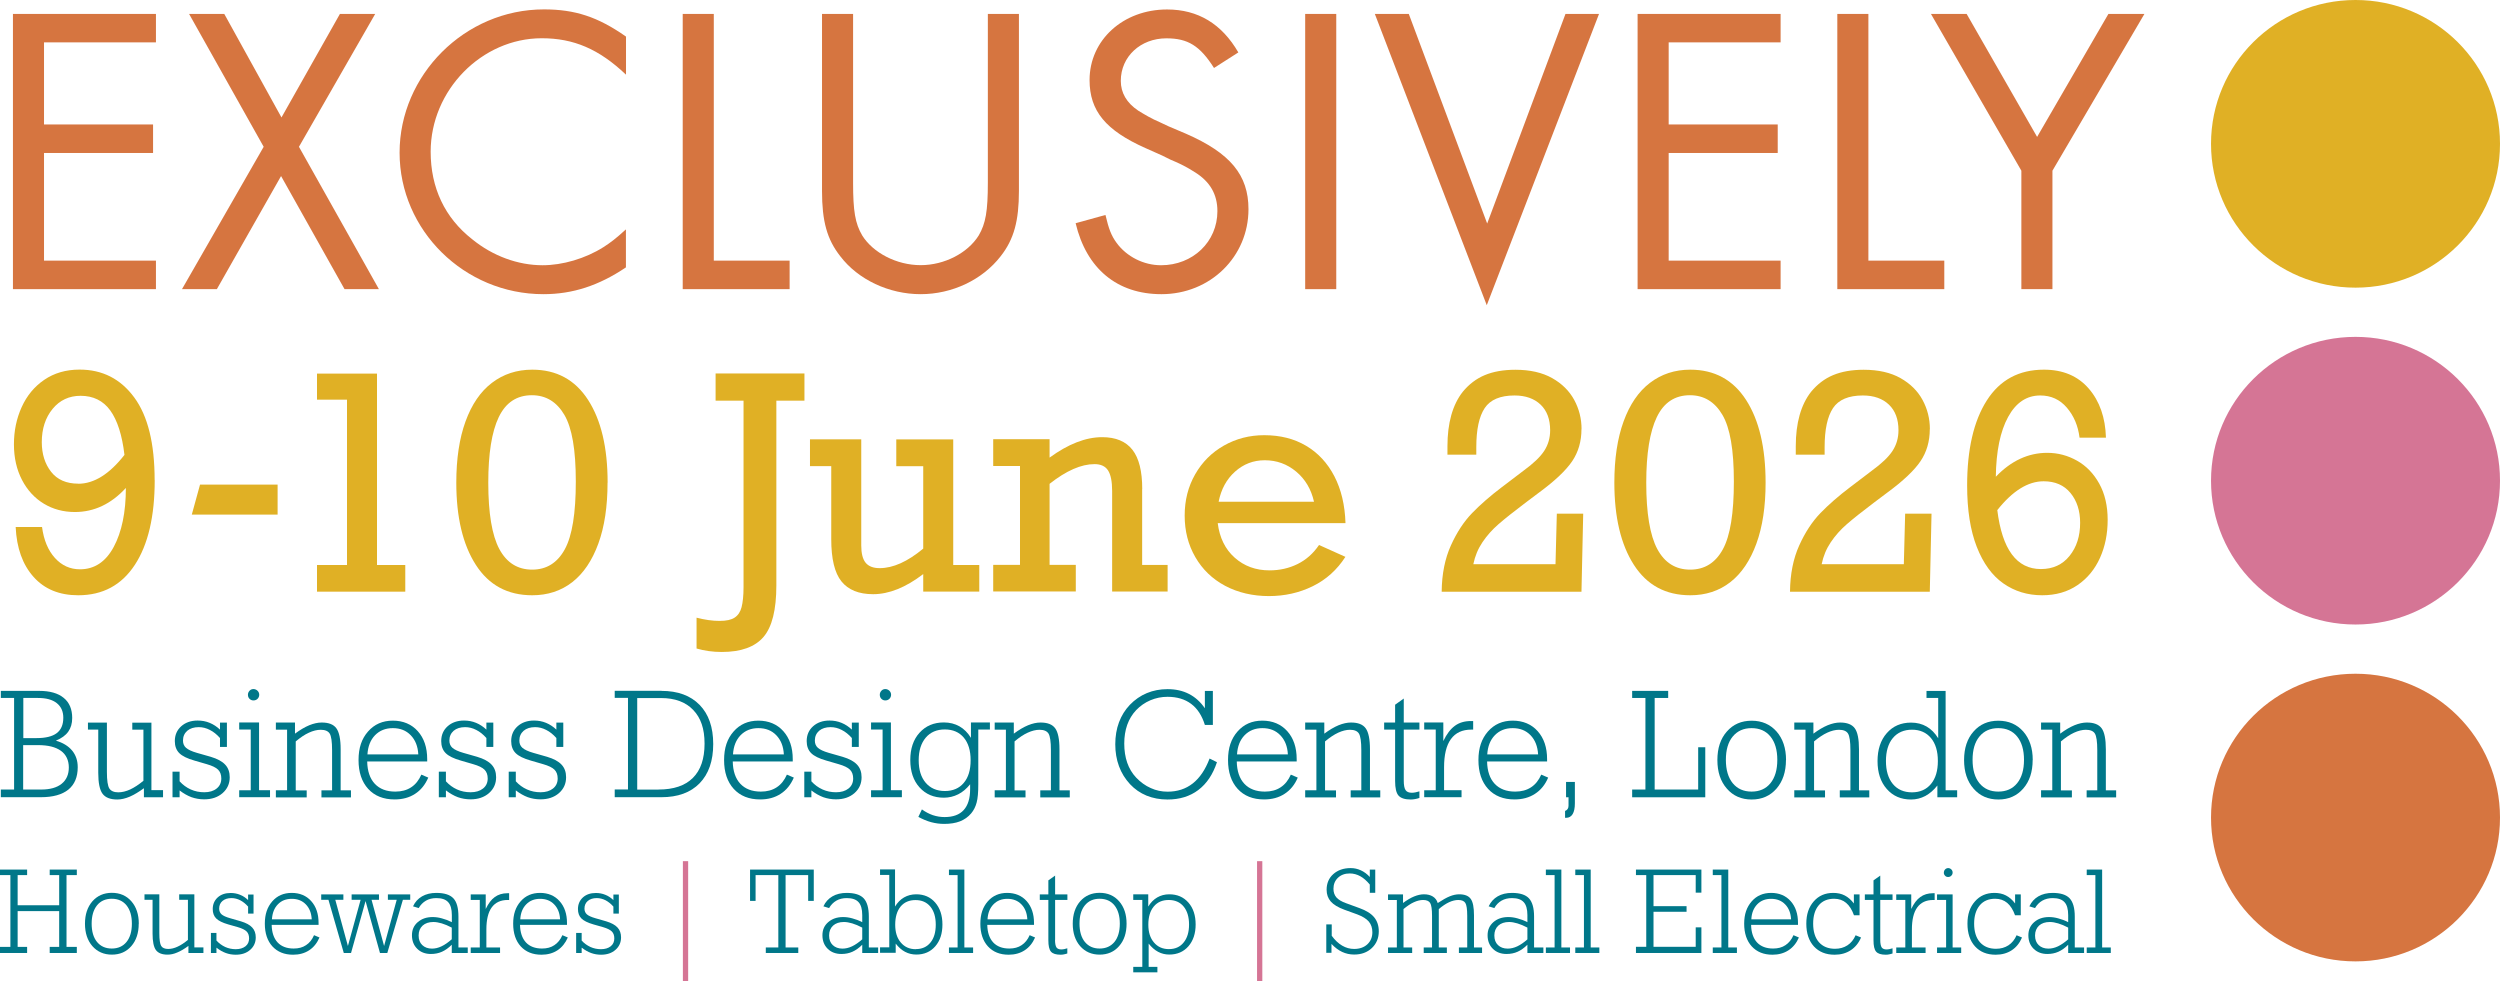 <?xml version="1.0" encoding="UTF-8"?>
<svg id="Layer_1" data-name="Layer 1" xmlns="http://www.w3.org/2000/svg" viewBox="0 0 303.31 119.05">
  <defs>
    <style>
      .cls-1 {
        fill: #007789;
      }

      .cls-2 {
        fill: #d67540;
      }

      .cls-3 {
        fill: #d57595;
      }

      .cls-4 {
        fill: #e0b025;
      }
    </style>
  </defs>
  <g>
    <path class="cls-4" d="M268.25,17.45c0-9.64,7.84-17.45,17.53-17.45s17.53,7.81,17.53,17.45-7.85,17.45-17.53,17.45-17.53-7.81-17.53-17.45"/>
    <path class="cls-3" d="M268.25,58.32c0-9.64,7.84-17.45,17.53-17.45s17.53,7.81,17.53,17.45-7.85,17.45-17.53,17.45-17.53-7.81-17.53-17.45"/>
    <path class="cls-2" d="M268.25,99.19c0-9.64,7.84-17.45,17.53-17.45s17.53,7.82,17.53,17.45-7.85,17.45-17.53,17.45-17.53-7.81-17.53-17.45"/>
  </g>
  <polygon class="cls-2" points="5.34 5.14 5.34 15.1 18.57 15.1 18.57 18.56 5.34 18.56 5.34 31.62 18.92 31.62 18.92 35.08 1.57 35.08 1.57 1.69 18.92 1.69 18.92 5.14 5.34 5.14"/>
  <polygon class="cls-2" points="22.94 1.69 27.21 1.69 34.15 14.25 41.24 1.69 45.52 1.69 36.27 17.81 45.97 35.08 41.8 35.08 34.1 21.36 26.31 35.08 22.08 35.08 31.99 17.81 22.94 1.69"/>
  <path class="cls-2" d="M75.94,9.05c-3.27-3.1-6.34-4.41-10.21-4.41-7.29,0-13.48,6.31-13.48,13.77,0,4.36,1.71,8.01,5.03,10.61,2.51,2.05,5.58,3.16,8.55,3.16,2.41,0,5.18-.8,7.39-2.2.85-.55,1.46-1,2.72-2.15v4.61c-3.27,2.2-6.44,3.25-10.01,3.25-9.6,0-17.45-7.76-17.45-17.17S56.38,1.14,65.99,1.14c3.77,0,6.54.9,9.96,3.3v4.61Z"/>
  <polygon class="cls-2" points="86.6 31.62 95.8 31.62 95.8 35.08 82.83 35.08 82.83 1.69 86.6 1.69 86.6 31.62"/>
  <g>
    <path class="cls-2" d="M103.5,22.16c0,3.45.25,4.95,1.11,6.41,1.31,2.1,4.17,3.6,7.09,3.6s5.73-1.5,7.04-3.6c.85-1.45,1.11-2.95,1.11-6.41V1.69h3.77v21.48c0,3.61-.6,5.86-2.21,7.91-2.21,2.86-5.88,4.61-9.71,4.61s-7.59-1.75-9.76-4.61c-1.61-2.05-2.21-4.25-2.21-7.91V1.69h3.77v20.48Z"/>
    <path class="cls-2" d="M147.29,8.25c-1.71-2.7-3.17-3.6-5.78-3.6-3.12,0-5.53,2.2-5.53,5.16,0,1.45.7,2.66,2.11,3.61.81.5,1.66,1,2.61,1.4l1.06.5,1.06.45,1.06.45c5.38,2.35,7.59,5.01,7.59,9.16,0,5.76-4.63,10.31-10.56,10.31-5.38,0-9.1-3.1-10.41-8.61l3.62-1c.4,1.7.7,2.5,1.36,3.4,1.21,1.65,3.27,2.7,5.38,2.7,3.87,0,6.84-2.85,6.84-6.56,0-2.05-.9-3.6-2.77-4.75-.85-.55-1.81-1.05-2.92-1.5l-1.01-.5-1.01-.45-1.01-.45c-4.83-2.15-6.79-4.51-6.79-8.26,0-4.85,4.07-8.56,9.4-8.56,3.77,0,6.64,1.75,8.65,5.21l-2.97,1.9Z"/>
  </g>
  <rect class="cls-2" x="158.35" y="1.69" width="3.77" height="33.39"/>
  <polygon class="cls-2" points="180.43 27.12 189.93 1.69 194 1.69 180.38 37.03 166.8 1.69 170.92 1.69 180.43 27.12"/>
  <polygon class="cls-2" points="202.45 5.14 202.45 15.1 215.68 15.1 215.68 18.56 202.45 18.56 202.45 31.62 216.03 31.62 216.03 35.08 198.68 35.08 198.68 1.69 216.03 1.69 216.03 5.14 202.45 5.14"/>
  <polygon class="cls-2" points="226.68 31.62 235.89 31.62 235.89 35.08 222.91 35.08 222.91 1.69 226.68 1.69 226.68 31.62"/>
  <polygon class="cls-2" points="234.27 1.69 238.6 1.69 247.15 16.61 255.8 1.69 260.17 1.69 249.01 20.71 249.01 35.08 245.24 35.08 245.24 20.71 234.27 1.69"/>
  <g>
    <path class="cls-1" d="M2.83,95.79h2.16c1.08,0,1.91-.23,2.49-.7.58-.47.87-1.13.87-1.98s-.32-1.56-.96-2.02c-.64-.46-1.56-.69-2.77-.69h-1.81v5.4ZM2.83,89.55h1.6c1.1,0,1.92-.2,2.45-.6.53-.4.8-1.02.8-1.87,0-.77-.27-1.36-.8-1.78-.53-.42-1.29-.62-2.28-.62h-1.77v4.87ZM.1,96.73v-.94h1.61v-11.11H.1v-.86h4.64c1.31,0,2.3.28,2.99.85.69.56,1.03,1.38,1.03,2.44,0,.66-.16,1.21-.48,1.66-.32.45-.82.81-1.5,1.09.86.25,1.51.65,1.97,1.2.46.56.68,1.23.68,2.02,0,1.2-.38,2.1-1.14,2.72-.76.61-1.87.92-3.33.92H.1Z"/>
    <path class="cls-1" d="M18.37,87.66v8.2h1.41v.87h-2.32v-1.1c-.63.46-1.2.8-1.73,1.03-.53.22-1.03.34-1.5.34-.84,0-1.44-.23-1.79-.7-.35-.47-.52-1.32-.52-2.55v-5.23h-1.25v-.85h2.3v5.99c0,1.03.1,1.7.3,2.01.2.3.56.46,1.08.46.46,0,.94-.12,1.45-.35.51-.24,1.04-.59,1.6-1.05v-6.2h-1.35v-.85h2.34Z"/>
    <path class="cls-1" d="M21.79,95.91v.82h-.86v-3.11h.86v1.17c.39.43.84.76,1.35.99.51.23,1.06.34,1.64.34.63,0,1.13-.15,1.5-.45.38-.3.57-.71.57-1.22,0-.45-.13-.81-.39-1.07-.26-.26-.72-.48-1.38-.67l-1.48-.43c-.88-.25-1.49-.55-1.85-.91-.36-.36-.54-.85-.54-1.46,0-.73.26-1.33.77-1.79.51-.46,1.18-.7,2-.7.52,0,1.01.09,1.46.28.46.19.87.46,1.25.82v-.85h.84v2.95h-.84v-1.08c-.38-.43-.79-.76-1.23-.98-.44-.23-.89-.34-1.35-.34-.58,0-1.05.15-1.39.44-.34.3-.52.69-.52,1.19,0,.36.12.66.37.88.25.22.69.43,1.32.61l1.68.48c.8.24,1.38.55,1.75.95.37.39.55.91.55,1.53,0,.78-.29,1.42-.87,1.93-.58.5-1.32.75-2.23.75-.54,0-1.05-.09-1.54-.26-.48-.18-.96-.45-1.44-.82"/>
    <path class="cls-1" d="M30.08,84.29c0-.19.07-.35.2-.49.13-.14.29-.2.47-.2s.35.07.49.2c.14.14.21.3.21.49s-.07.36-.2.49c-.13.13-.3.2-.5.2-.19,0-.35-.07-.48-.2-.13-.13-.19-.3-.19-.49M29.02,96.73v-.85h1.4v-7.37h-1.4v-.86h2.41v8.22h1.33v.85h-3.74Z"/>
    <path class="cls-1" d="M33.47,96.73v-.85h1.36v-7.35h-1.36v-.87h2.32v1.35c.62-.46,1.2-.8,1.73-1.02.54-.22,1.04-.33,1.51-.33.85,0,1.44.23,1.78.7.34.46.52,1.31.52,2.55v4.98h1.25v.85h-3.58v-.85h1.29v-4.88c0-1.03-.1-1.7-.29-2.01-.2-.31-.56-.46-1.09-.46-.45,0-.93.12-1.43.35-.51.23-1.04.59-1.6,1.06v5.94h1.33v.85h-3.74Z"/>
    <path class="cls-1" d="M44.59,91.53h6.16c-.05-.98-.36-1.75-.92-2.33-.56-.58-1.28-.86-2.17-.86s-1.6.29-2.16.86c-.56.58-.86,1.35-.92,2.33M44.55,92.38c.02,1.17.33,2.08.92,2.71.59.63,1.42.95,2.49.95.75,0,1.39-.17,1.92-.52.53-.34.94-.86,1.24-1.54l.84.36c-.37.86-.9,1.52-1.6,1.97-.7.46-1.53.68-2.49.68-1.35,0-2.42-.43-3.2-1.28-.78-.86-1.17-2.02-1.17-3.5s.38-2.58,1.15-3.46c.77-.88,1.77-1.32,3.01-1.32s2.27.43,3.03,1.28c.76.85,1.14,1.98,1.14,3.39v.28h-7.28Z"/>
    <path class="cls-1" d="M54.1,95.91v.82h-.86v-3.11h.86v1.17c.39.43.84.76,1.35.99.51.23,1.06.34,1.64.34.63,0,1.13-.15,1.51-.45.38-.3.57-.71.57-1.22,0-.45-.13-.81-.39-1.07-.26-.26-.72-.48-1.38-.67l-1.48-.43c-.88-.25-1.49-.55-1.85-.91-.36-.36-.54-.85-.54-1.46,0-.73.26-1.33.77-1.79.51-.46,1.18-.7,2-.7.52,0,1,.09,1.46.28.46.19.87.46,1.25.82v-.85h.84v2.95h-.84v-1.08c-.38-.43-.79-.76-1.23-.98-.44-.23-.89-.34-1.35-.34-.58,0-1.05.15-1.39.44-.34.3-.52.69-.52,1.19,0,.36.12.66.37.88.25.22.69.43,1.32.61l1.68.48c.8.24,1.38.55,1.75.95.37.39.55.91.55,1.53,0,.78-.29,1.42-.87,1.93-.58.5-1.32.75-2.23.75-.54,0-1.05-.09-1.54-.26-.48-.18-.96-.45-1.44-.82"/>
    <path class="cls-1" d="M62.58,95.91v.82h-.86v-3.11h.86v1.17c.39.43.84.76,1.36.99.51.23,1.06.34,1.64.34.63,0,1.13-.15,1.51-.45.38-.3.57-.71.57-1.22,0-.45-.13-.81-.39-1.07-.26-.26-.72-.48-1.38-.67l-1.48-.43c-.88-.25-1.49-.55-1.85-.91-.36-.36-.54-.85-.54-1.46,0-.73.26-1.33.77-1.79.51-.46,1.18-.7,2-.7.52,0,1,.09,1.46.28.46.19.87.46,1.25.82v-.85h.84v2.95h-.84v-1.08c-.38-.43-.79-.76-1.23-.98-.44-.23-.89-.34-1.35-.34-.58,0-1.05.15-1.39.44-.34.3-.52.69-.52,1.19,0,.36.12.66.37.88.25.22.69.43,1.32.61l1.68.48c.8.24,1.38.55,1.75.95.37.39.55.91.55,1.53,0,.78-.29,1.42-.87,1.93-.58.5-1.32.75-2.24.75-.54,0-1.05-.09-1.54-.26-.48-.18-.96-.45-1.44-.82"/>
    <path class="cls-1" d="M79.89,95.79c1.84,0,3.23-.47,4.17-1.41.95-.94,1.42-2.33,1.42-4.16s-.46-3.13-1.38-4.09c-.92-.96-2.22-1.44-3.9-1.44h-2.89v11.11h2.57ZM80.24,83.82c2,0,3.54.57,4.64,1.7,1.1,1.13,1.65,2.71,1.65,4.75s-.55,3.63-1.65,4.76c-1.1,1.13-2.65,1.69-4.64,1.69h-5.66v-.94h1.61v-11.11h-1.61v-.86h5.66Z"/>
    <path class="cls-1" d="M88.94,91.53h6.16c-.05-.98-.36-1.75-.92-2.33-.56-.58-1.28-.86-2.17-.86s-1.6.29-2.16.86c-.56.58-.86,1.35-.92,2.33M88.9,92.38c.02,1.17.33,2.08.92,2.71.59.63,1.42.95,2.49.95.75,0,1.39-.17,1.92-.52.53-.34.94-.86,1.24-1.54l.84.36c-.37.86-.9,1.52-1.6,1.97-.7.46-1.53.68-2.49.68-1.35,0-2.42-.43-3.2-1.28-.78-.86-1.17-2.02-1.17-3.5s.38-2.58,1.15-3.46c.77-.88,1.77-1.32,3.01-1.32s2.27.43,3.03,1.28c.76.85,1.14,1.98,1.14,3.39v.28h-7.28Z"/>
    <path class="cls-1" d="M98.44,95.91v.82h-.86v-3.11h.86v1.17c.39.43.84.76,1.35.99.51.23,1.06.34,1.64.34.63,0,1.13-.15,1.51-.45.38-.3.57-.71.57-1.22,0-.45-.13-.81-.39-1.07-.26-.26-.72-.48-1.38-.67l-1.48-.43c-.88-.25-1.49-.55-1.85-.91-.36-.36-.54-.85-.54-1.46,0-.73.26-1.33.77-1.79.51-.46,1.18-.7,2-.7.52,0,1,.09,1.46.28.46.19.87.46,1.25.82v-.85h.84v2.95h-.84v-1.08c-.38-.43-.79-.76-1.23-.98-.44-.23-.89-.34-1.35-.34-.58,0-1.05.15-1.39.44-.34.3-.52.69-.52,1.19,0,.36.12.66.37.88.25.22.69.43,1.32.61l1.68.48c.8.24,1.38.55,1.75.95.37.39.55.91.55,1.53,0,.78-.29,1.42-.87,1.93-.58.5-1.32.75-2.24.75-.54,0-1.05-.09-1.54-.26-.48-.18-.96-.45-1.44-.82"/>
    <path class="cls-1" d="M106.74,84.29c0-.19.07-.35.2-.49.13-.14.29-.2.47-.2s.35.07.49.2c.14.14.21.3.21.49s-.07.36-.2.49c-.13.13-.3.2-.5.2-.19,0-.35-.07-.48-.2-.13-.13-.19-.3-.19-.49M105.68,96.73v-.85h1.4v-7.37h-1.4v-.86h2.41v8.22h1.33v.85h-3.74Z"/>
    <path class="cls-1" d="M114.63,95.97c.98,0,1.75-.33,2.3-.99.56-.66.83-1.57.83-2.75s-.28-2.08-.83-2.74c-.56-.66-1.32-.99-2.3-.99s-1.75.33-2.32,1c-.56.67-.85,1.57-.85,2.73s.28,2.07.85,2.74c.57.66,1.34,1,2.32,1M111.85,98.2c.43.31.87.54,1.33.7.46.15.93.23,1.42.23,1.03,0,1.8-.28,2.32-.85.52-.57.78-1.41.78-2.54v-.59c-.43.54-.91.95-1.45,1.22-.54.27-1.12.41-1.74.41-1.22,0-2.2-.42-2.95-1.25-.75-.83-1.12-1.94-1.12-3.32s.37-2.48,1.12-3.31c.75-.83,1.73-1.25,2.95-1.25.71,0,1.34.16,1.89.47.55.31,1.02.78,1.4,1.4v-1.87h2.3v.86h-1.41v6.64c0,.98-.06,1.72-.2,2.22-.13.5-.35.94-.66,1.31-.37.44-.83.76-1.36.97-.54.21-1.18.31-1.91.31-.54,0-1.07-.07-1.59-.21-.52-.14-1.03-.36-1.55-.64l.43-.91Z"/>
    <path class="cls-1" d="M120.68,96.73v-.85h1.36v-7.35h-1.36v-.87h2.32v1.35c.62-.46,1.2-.8,1.73-1.02.54-.22,1.04-.33,1.51-.33.85,0,1.44.23,1.78.7.34.46.52,1.31.52,2.55v4.98h1.25v.85h-3.58v-.85h1.29v-4.88c0-1.03-.1-1.7-.29-2.01-.2-.31-.56-.46-1.09-.46-.45,0-.93.12-1.43.35-.51.23-1.04.59-1.6,1.06v5.94h1.33v.85h-3.74Z"/>
    <path class="cls-1" d="M147.64,92.49c-.49,1.47-1.24,2.59-2.26,3.36-1.02.77-2.27,1.15-3.73,1.15-.93,0-1.77-.16-2.54-.47-.77-.32-1.44-.78-2.01-1.39-.59-.64-1.04-1.36-1.34-2.18-.3-.81-.45-1.7-.45-2.66s.15-1.87.45-2.67c.3-.8.74-1.51,1.32-2.12.6-.62,1.29-1.1,2.06-1.42.77-.32,1.6-.48,2.51-.48.98,0,1.84.19,2.6.58.76.39,1.4.97,1.93,1.74v-2.1h.97v4.12h-.97c-.35-1.13-.9-1.98-1.66-2.55-.76-.57-1.71-.86-2.87-.86-.73,0-1.42.14-2.08.42-.66.28-1.23.68-1.73,1.2-.48.51-.84,1.11-1.08,1.78-.24.68-.36,1.44-.36,2.28s.12,1.63.36,2.32c.24.69.6,1.29,1.09,1.81.52.54,1.1.97,1.76,1.26.65.3,1.33.44,2.04.44,1.19,0,2.21-.33,3.06-1,.85-.67,1.53-1.67,2.04-3.02l.89.44Z"/>
    <path class="cls-1" d="M150.09,91.53h6.16c-.05-.98-.36-1.75-.92-2.33-.56-.58-1.28-.86-2.17-.86s-1.6.29-2.16.86c-.56.58-.86,1.35-.92,2.33M150.05,92.38c.02,1.17.33,2.08.92,2.71.59.63,1.42.95,2.49.95.75,0,1.39-.17,1.91-.52.53-.34.94-.86,1.24-1.54l.84.36c-.36.86-.9,1.52-1.6,1.97-.7.46-1.53.68-2.49.68-1.35,0-2.42-.43-3.2-1.28-.78-.86-1.17-2.02-1.17-3.5s.38-2.58,1.15-3.46c.77-.88,1.77-1.32,3.01-1.32s2.27.43,3.03,1.28c.76.85,1.14,1.98,1.14,3.39v.28h-7.28Z"/>
    <path class="cls-1" d="M158.35,96.73v-.85h1.36v-7.35h-1.36v-.87h2.32v1.35c.62-.46,1.2-.8,1.73-1.02.54-.22,1.04-.33,1.51-.33.85,0,1.44.23,1.78.7.34.46.52,1.31.52,2.55v4.98h1.25v.85h-3.59v-.85h1.29v-4.88c0-1.03-.1-1.7-.29-2.01-.19-.31-.56-.46-1.08-.46-.45,0-.93.12-1.43.35-.5.23-1.04.59-1.6,1.06v5.94h1.33v.85h-3.74Z"/>
    <path class="cls-1" d="M170.31,94.69c0,.56.07.95.22,1.17.15.22.4.32.77.32.14,0,.29-.02.44-.05.16-.03.31-.07.47-.12v.8c-.18.06-.36.11-.54.14-.18.03-.34.05-.5.05-.72,0-1.21-.16-1.49-.47-.28-.31-.42-.91-.42-1.78v-6.23h-1.33v-.86h1.33v-2.16l1.05-.75v2.91h1.9v.86h-1.9v6.17Z"/>
    <path class="cls-1" d="M172.79,96.73v-.85h1.4v-7.37h-1.4v-.86h2.32v2.26c.4-.85.87-1.46,1.4-1.85.53-.39,1.18-.58,1.95-.58h.27v1.04h-.22c-1.1,0-1.92.38-2.48,1.15-.56.77-.83,1.91-.83,3.43v2.77h2.12v.85h-4.52Z"/>
    <path class="cls-1" d="M180.45,91.53h6.16c-.06-.98-.36-1.75-.92-2.33-.56-.58-1.28-.86-2.17-.86s-1.6.29-2.16.86c-.56.58-.86,1.35-.92,2.33M180.42,92.38c.02,1.17.33,2.08.92,2.71.59.63,1.42.95,2.49.95.75,0,1.39-.17,1.92-.52.53-.34.94-.86,1.24-1.54l.84.36c-.36.86-.9,1.52-1.6,1.97-.7.46-1.53.68-2.49.68-1.35,0-2.42-.43-3.2-1.28-.78-.86-1.17-2.02-1.17-3.5s.39-2.58,1.15-3.46c.77-.88,1.77-1.32,3.01-1.32s2.27.43,3.03,1.28c.76.85,1.14,1.98,1.14,3.39v.28h-7.28Z"/>
    <path class="cls-1" d="M190,96.73v-1.86h1.07v2.59c0,.57-.09,1.01-.27,1.31-.18.3-.45.45-.79.45h-.13v-.83c.15-.06.25-.14.32-.25.07-.11.1-.24.1-.4v-1.01h-.3Z"/>
  </g>
  <polygon class="cls-1" points="206.03 95.79 206.03 90.66 206.89 90.66 206.89 96.73 198.02 96.73 198.02 95.79 199.63 95.79 199.63 84.68 198.02 84.68 198.02 83.82 202.39 83.82 202.39 84.68 200.75 84.68 200.75 95.79 206.03 95.79"/>
  <g>
    <path class="cls-1" d="M212.51,96.04c.97,0,1.74-.34,2.29-1.02.55-.68.83-1.62.83-2.83s-.28-2.15-.83-2.83c-.55-.68-1.32-1.02-2.29-1.02s-1.73.34-2.29,1.02c-.56.68-.83,1.62-.83,2.83s.28,2.15.83,2.83c.56.68,1.32,1.02,2.29,1.02M216.68,92.21c0,1.44-.39,2.59-1.15,3.47-.77.88-1.77,1.32-3.01,1.32s-2.25-.44-3.01-1.32c-.77-.88-1.15-2.03-1.15-3.47s.38-2.59,1.15-3.46c.77-.88,1.77-1.31,3.01-1.31s2.25.44,3.02,1.31c.77.88,1.15,2.03,1.15,3.46"/>
    <path class="cls-1" d="M217.69,96.73v-.85h1.36v-7.35h-1.36v-.87h2.32v1.35c.62-.46,1.2-.8,1.73-1.02.54-.22,1.04-.33,1.51-.33.84,0,1.44.23,1.78.7.34.46.51,1.31.51,2.55v4.98h1.25v.85h-3.58v-.85h1.29v-4.88c0-1.03-.1-1.7-.29-2.01-.19-.31-.56-.46-1.09-.46-.45,0-.93.12-1.43.35-.5.23-1.04.59-1.6,1.06v5.94h1.33v.85h-3.74Z"/>
    <path class="cls-1" d="M231.97,96.13c.97,0,1.74-.34,2.3-1.01.56-.67.84-1.6.84-2.79s-.28-2.12-.84-2.79c-.56-.67-1.33-1.01-2.3-1.01s-1.76.34-2.32,1.01c-.56.67-.84,1.61-.84,2.79s.28,2.11.84,2.79c.56.67,1.34,1.01,2.32,1.01M235.15,84.68h-1.42v-.85h2.32v12.05h1.4v.85h-2.4v-1.43c-.44.56-.93.98-1.46,1.27-.54.28-1.11.43-1.73.43-1.22,0-2.2-.42-2.95-1.28-.75-.85-1.12-1.98-1.12-3.38s.37-2.54,1.12-3.39c.75-.86,1.73-1.28,2.95-1.28.71,0,1.34.16,1.89.48.55.32,1.02.8,1.4,1.42v-4.88Z"/>
    <path class="cls-1" d="M242.44,96.04c.97,0,1.74-.34,2.29-1.02.55-.68.83-1.62.83-2.83s-.28-2.15-.83-2.83c-.55-.68-1.32-1.02-2.29-1.02s-1.73.34-2.29,1.02c-.56.68-.83,1.62-.83,2.83s.28,2.15.83,2.83c.56.68,1.32,1.02,2.29,1.02M246.61,92.21c0,1.44-.38,2.59-1.15,3.47-.77.88-1.77,1.32-3.01,1.32s-2.25-.44-3.01-1.32c-.77-.88-1.15-2.03-1.15-3.47s.38-2.59,1.15-3.46c.77-.88,1.77-1.31,3.01-1.31s2.25.44,3.02,1.31c.77.88,1.15,2.03,1.15,3.46"/>
    <path class="cls-1" d="M247.63,96.73v-.85h1.36v-7.35h-1.36v-.87h2.32v1.35c.62-.46,1.2-.8,1.73-1.02.54-.22,1.04-.33,1.51-.33.85,0,1.44.23,1.79.7.34.46.51,1.31.51,2.55v4.98h1.25v.85h-3.58v-.85h1.29v-4.88c0-1.03-.1-1.7-.29-2.01-.19-.31-.56-.46-1.09-.46-.45,0-.93.12-1.43.35-.5.23-1.04.59-1.6,1.06v5.94h1.33v.85h-3.74Z"/>
  </g>
  <polygon class="cls-1" points="6.03 105.5 6.03 106.17 7.18 106.17 7.18 109.83 2.14 109.83 2.14 106.17 3.29 106.17 3.29 105.5 0 105.5 0 106.17 1.26 106.17 1.26 114.88 0 114.88 0 115.62 3.29 115.62 3.29 114.88 2.14 114.88 2.14 110.54 7.18 110.54 7.18 114.88 6.03 114.88 6.03 115.62 9.32 115.62 9.32 114.88 8.07 114.88 8.07 106.17 9.32 106.17 9.32 105.5 6.03 105.5"/>
  <g>
    <path class="cls-1" d="M13.56,115.08c.76,0,1.36-.27,1.79-.8.43-.53.65-1.27.65-2.22s-.22-1.68-.65-2.22c-.43-.53-1.03-.8-1.79-.8s-1.36.27-1.79.8c-.43.54-.65,1.27-.65,2.22s.22,1.69.65,2.22c.44.53,1.03.8,1.79.8M16.83,112.07c0,1.12-.3,2.03-.9,2.72-.6.69-1.39,1.03-2.36,1.03s-1.76-.35-2.36-1.03c-.6-.69-.9-1.6-.9-2.72s.3-2.03.9-2.72c.6-.68,1.39-1.03,2.36-1.03s1.77.34,2.37,1.03c.6.69.9,1.59.9,2.72"/>
    <path class="cls-1" d="M23.58,108.51v6.43h1.1v.68h-1.82v-.86c-.49.36-.94.63-1.36.8-.41.18-.8.26-1.17.26-.66,0-1.13-.18-1.41-.55-.27-.37-.41-1.03-.41-2v-4.1h-.98v-.67h1.8v4.7c0,.81.08,1.33.23,1.57.15.24.44.36.85.36.36,0,.74-.09,1.14-.28.4-.18.82-.46,1.25-.82v-4.86h-1.06v-.67h1.83Z"/>
    <path class="cls-1" d="M26.26,114.98v.64h-.67v-2.43h.67v.92c.31.34.66.59,1.06.78.4.18.83.27,1.28.27.49,0,.88-.12,1.18-.35.3-.24.44-.56.44-.96,0-.36-.1-.64-.3-.84-.2-.2-.56-.38-1.08-.53l-1.16-.33c-.69-.2-1.17-.44-1.45-.72-.28-.28-.42-.66-.42-1.14,0-.57.2-1.04.6-1.41.4-.36.92-.54,1.57-.54.41,0,.79.07,1.15.22.36.14.68.36.97.64v-.67h.66v2.31h-.66v-.85c-.3-.34-.62-.59-.96-.77-.34-.17-.7-.26-1.06-.26-.46,0-.82.12-1.09.35-.27.23-.4.54-.4.93,0,.28.1.52.29.69.19.17.54.33,1.03.47l1.32.38c.62.19,1.08.43,1.37.75.29.31.43.71.43,1.2,0,.61-.23,1.12-.68,1.51-.45.4-1.04.59-1.75.59-.42,0-.83-.07-1.21-.21-.38-.14-.75-.35-1.12-.64"/>
    <path class="cls-1" d="M32.99,111.54h4.83c-.04-.77-.28-1.37-.72-1.82-.44-.45-1-.67-1.7-.67s-1.26.22-1.69.67c-.44.45-.67,1.06-.72,1.82M32.96,112.21c.02.92.26,1.63.72,2.13.46.49,1.11.74,1.95.74.59,0,1.09-.13,1.5-.41.42-.27.74-.67.97-1.21l.66.28c-.29.67-.7,1.19-1.25,1.55-.55.36-1.2.54-1.95.54-1.06,0-1.89-.34-2.51-1.01-.61-.67-.92-1.59-.92-2.75s.3-2.02.9-2.71c.6-.69,1.39-1.03,2.36-1.03s1.78.33,2.37,1c.6.67.89,1.55.89,2.66v.22h-5.71Z"/>
  </g>
  <polygon class="cls-1" points="42.59 115.62 41.71 115.62 39.85 109.17 38.97 109.17 38.97 108.51 41.66 108.51 41.66 109.17 40.68 109.17 42.21 114.77 43.75 109.17 42.66 109.17 42.66 108.51 45.98 108.51 45.98 109.17 45.08 109.17 46.6 114.77 48.13 109.17 47.06 109.17 47.06 108.51 49.77 108.51 49.77 109.17 48.88 109.17 46.99 115.62 46.1 115.62 44.35 109.32 42.59 115.62"/>
  <g>
    <path class="cls-1" d="M54.81,113.97v-1.43c-.44-.23-.84-.4-1.21-.51-.37-.11-.71-.17-1.02-.17-.55,0-.99.15-1.31.44-.32.3-.48.69-.48,1.2s.15.88.44,1.16c.29.28.69.43,1.18.43.38,0,.77-.09,1.16-.28.4-.19.8-.47,1.22-.84M54.81,115.62v-1c-.39.39-.79.67-1.19.85-.4.18-.85.27-1.34.27-.68,0-1.24-.21-1.66-.63-.43-.42-.64-.97-.64-1.64s.23-1.18.7-1.59c.47-.41,1.07-.62,1.81-.62.36,0,.73.05,1.12.16.39.1.79.25,1.21.46v-.86c0-.72-.15-1.25-.45-1.57-.3-.33-.77-.49-1.43-.49-.48,0-.9.1-1.26.31-.36.21-.66.51-.88.9l-.69-.21c.24-.53.61-.93,1.09-1.21.49-.28,1.06-.42,1.74-.42.97,0,1.66.22,2.07.66.41.44.61,1.18.61,2.21v3.75h1.13v.67h-1.94Z"/>
    <path class="cls-1" d="M57.11,115.62v-.67h1.1v-5.77h-1.1v-.67h1.82v1.77c.32-.66.68-1.15,1.1-1.45.42-.3.93-.46,1.53-.46h.21v.82h-.17c-.86,0-1.5.3-1.94.9-.44.6-.65,1.5-.65,2.69v2.17h1.66v.67h-3.55Z"/>
    <path class="cls-1" d="M63.12,111.54h4.83c-.04-.77-.28-1.37-.72-1.82-.44-.45-1-.67-1.7-.67s-1.25.22-1.69.67c-.44.45-.68,1.06-.72,1.82M63.09,112.21c.02.92.26,1.63.72,2.13.46.49,1.11.74,1.95.74.59,0,1.09-.13,1.5-.41.41-.27.74-.67.97-1.21l.66.28c-.29.67-.71,1.19-1.25,1.55-.55.36-1.2.54-1.95.54-1.06,0-1.89-.34-2.51-1.01-.61-.67-.92-1.59-.92-2.75s.3-2.02.9-2.71,1.39-1.03,2.36-1.03,1.78.33,2.37,1c.6.67.9,1.55.9,2.66v.22h-5.71Z"/>
    <path class="cls-1" d="M70.57,114.98v.64h-.67v-2.43h.67v.92c.3.34.66.59,1.06.78.4.18.83.27,1.28.27.49,0,.88-.12,1.18-.35.3-.24.44-.56.44-.96,0-.36-.1-.64-.3-.84-.2-.2-.56-.38-1.08-.53l-1.16-.33c-.69-.2-1.17-.44-1.45-.72-.28-.28-.42-.66-.42-1.14,0-.57.2-1.04.6-1.41.4-.36.92-.54,1.57-.54.41,0,.79.07,1.15.22.36.14.68.36.98.64v-.67h.66v2.31h-.66v-.85c-.3-.34-.62-.59-.96-.77-.34-.17-.7-.26-1.06-.26-.46,0-.82.12-1.09.35-.27.23-.4.54-.4.93,0,.28.1.52.29.69.19.17.54.33,1.03.47l1.32.38c.62.19,1.08.43,1.37.75.29.31.43.71.43,1.2,0,.61-.23,1.12-.68,1.51-.45.4-1.04.59-1.75.59-.42,0-.83-.07-1.21-.21-.38-.14-.75-.35-1.12-.64"/>
  </g>
  <rect class="cls-3" x="82.85" y="104.48" width=".64" height="14.58"/>
  <polygon class="cls-1" points="91.67 106.17 91.67 109.3 91 109.3 91 105.5 98.73 105.5 98.73 109.3 98.05 109.3 98.05 106.17 95.31 106.17 95.31 114.95 96.85 114.95 96.85 115.62 92.91 115.62 92.91 114.95 94.43 114.95 94.43 106.17 91.67 106.17"/>
  <g>
    <path class="cls-1" d="M104.61,113.97v-1.43c-.44-.23-.84-.4-1.21-.51-.37-.11-.7-.17-1.02-.17-.55,0-.99.15-1.31.44-.32.3-.48.69-.48,1.2s.15.88.44,1.16c.29.28.69.43,1.18.43.38,0,.77-.09,1.17-.28.4-.19.8-.47,1.22-.84M104.61,115.62v-1c-.39.39-.79.67-1.19.85-.4.18-.85.27-1.34.27-.68,0-1.24-.21-1.66-.63-.43-.42-.64-.97-.64-1.64s.23-1.18.7-1.59c.47-.41,1.07-.62,1.81-.62.36,0,.73.05,1.12.16.39.1.79.25,1.2.46v-.86c0-.72-.15-1.25-.45-1.57-.3-.33-.77-.49-1.43-.49-.48,0-.9.1-1.26.31-.36.21-.66.51-.88.9l-.69-.21c.24-.53.61-.93,1.09-1.21.48-.28,1.06-.42,1.73-.42.97,0,1.66.22,2.07.66.41.44.62,1.18.62,2.21v3.75h1.13v.67h-1.94Z"/>
    <path class="cls-1" d="M111.1,115.15c.75,0,1.35-.26,1.78-.79.44-.53.65-1.26.65-2.18s-.22-1.66-.66-2.19c-.44-.53-1.04-.79-1.8-.79s-1.37.26-1.81.79c-.43.53-.65,1.26-.65,2.2s.23,1.63.68,2.16c.45.54,1.06.81,1.81.81M108.58,110c.3-.5.67-.87,1.1-1.12.44-.25.93-.38,1.48-.38.95,0,1.72.33,2.3,1,.58.67.88,1.55.88,2.66s-.29,1.98-.87,2.65c-.58.67-1.35,1-2.3,1-.48,0-.94-.11-1.36-.33-.42-.22-.8-.56-1.14-1v1.12h-1.9v-.67h1.12v-8.78h-1.12v-.67h1.82v4.5Z"/>
  </g>
  <polygon class="cls-1" points="117 114.95 118.06 114.95 118.06 115.62 115.13 115.62 115.13 114.95 116.18 114.95 116.18 106.17 115.13 106.17 115.13 105.5 117 105.5 117 114.95"/>
  <g>
    <path class="cls-1" d="M119.81,111.54h4.83c-.04-.77-.28-1.37-.72-1.82-.44-.45-1-.67-1.7-.67s-1.25.22-1.69.67c-.44.45-.68,1.06-.72,1.82M119.78,112.21c.02.92.26,1.63.72,2.13.46.49,1.11.74,1.95.74.59,0,1.09-.13,1.5-.41.41-.27.74-.67.97-1.21l.66.28c-.29.67-.71,1.19-1.26,1.55-.55.36-1.2.54-1.95.54-1.06,0-1.89-.34-2.51-1.01-.61-.67-.92-1.59-.92-2.75s.3-2.02.9-2.71c.6-.69,1.39-1.03,2.35-1.03s1.78.33,2.37,1c.59.67.89,1.55.89,2.66v.22h-5.71Z"/>
    <path class="cls-1" d="M128,114.02c0,.44.06.74.17.92.12.17.32.25.6.25.11,0,.23-.02.35-.04.12-.02.25-.06.37-.1v.63c-.14.05-.28.08-.42.11-.14.03-.27.04-.39.04-.56,0-.95-.12-1.17-.37-.22-.25-.32-.71-.32-1.4v-4.88h-1.04v-.67h1.04v-1.7l.82-.58v2.28h1.49v.67h-1.49v4.84Z"/>
    <path class="cls-1" d="M133.41,115.08c.76,0,1.36-.27,1.8-.8.43-.53.65-1.27.65-2.22s-.22-1.68-.65-2.22c-.43-.53-1.03-.8-1.8-.8s-1.35.27-1.79.8c-.44.54-.65,1.27-.65,2.22s.22,1.69.65,2.22c.44.53,1.03.8,1.79.8M136.68,112.07c0,1.12-.3,2.03-.91,2.72-.6.69-1.39,1.03-2.36,1.03s-1.76-.35-2.36-1.03c-.6-.69-.9-1.6-.9-2.72s.3-2.03.9-2.72c.6-.68,1.39-1.03,2.36-1.03s1.77.34,2.37,1.03c.6.69.9,1.59.9,2.72"/>
    <path class="cls-1" d="M141.81,115.15c.76,0,1.36-.26,1.79-.8.44-.53.66-1.26.66-2.18s-.22-1.66-.66-2.19c-.44-.53-1.04-.79-1.81-.79s-1.37.26-1.81.79c-.44.53-.66,1.26-.66,2.2s.23,1.63.68,2.16c.45.54,1.06.81,1.81.81M139.3,110c.3-.5.67-.87,1.1-1.12.43-.25.92-.38,1.46-.38.96,0,1.73.33,2.32,1,.59.67.88,1.56.88,2.66s-.3,1.98-.88,2.65c-.59.67-1.36,1-2.32,1-.48,0-.94-.11-1.35-.33-.42-.22-.8-.56-1.15-1v2.82h1.06v.67h-2.93v-.67h1.1v-8.12h-1.1v-.68h1.82v1.49Z"/>
  </g>
  <rect class="cls-3" x="152.51" y="104.48" width=".64" height="14.58"/>
  <g>
    <path class="cls-1" d="M160.91,115.62v-3.47h.66v1.38c.39.54.82.94,1.27,1.2.46.27.94.4,1.45.4.66,0,1.2-.19,1.6-.56.4-.37.61-.86.61-1.46,0-.52-.14-.95-.43-1.3-.29-.34-.76-.63-1.4-.87l-1.57-.57c-.76-.28-1.31-.61-1.65-1-.33-.38-.5-.85-.5-1.42,0-.78.27-1.42.81-1.9.54-.48,1.24-.73,2.11-.73.43,0,.84.09,1.23.27.4.18.76.45,1.09.81v-.9h.66v2.82h-.66v-1c-.37-.45-.75-.79-1.15-1.01-.4-.22-.83-.34-1.28-.34-.58,0-1.06.17-1.43.52-.37.35-.55.8-.55,1.34,0,.42.12.77.36,1.05.24.27.63.51,1.17.7l1.64.6c.81.29,1.4.66,1.77,1.11.37.45.56,1.02.56,1.7,0,.82-.28,1.5-.84,2.03-.56.53-1.28.79-2.15.79-.52,0-1.01-.11-1.46-.32-.45-.21-.88-.54-1.29-.97v1.08h-.66Z"/>
    <path class="cls-1" d="M170.21,109.56c.49-.36.94-.63,1.36-.8.42-.17.82-.26,1.19-.26.43,0,.79.09,1.08.27.29.18.49.45.59.79.58-.38,1.07-.66,1.47-.82.4-.16.78-.24,1.13-.24.67,0,1.13.18,1.4.55.27.36.4,1.03.4,2v3.9h.98v.67h-2.81v-.67h1.01v-3.83c0-.81-.08-1.33-.23-1.57-.15-.24-.44-.36-.85-.36-.35,0-.73.09-1.12.27-.39.18-.81.46-1.25.83v4.66h.98v.67h-2.81v-.67h1.01v-3.83c0-.81-.08-1.33-.23-1.57-.15-.24-.44-.36-.85-.36-.35,0-.72.09-1.12.27-.4.18-.81.46-1.26.83v4.66h1.05v.67h-2.93v-.67h1.07v-5.76h-1.07v-.68h1.82v1.06Z"/>
    <path class="cls-1" d="M185.31,113.97v-1.43c-.44-.23-.84-.4-1.21-.51-.37-.11-.71-.17-1.01-.17-.55,0-.99.15-1.31.44-.32.3-.48.69-.48,1.2s.15.88.44,1.16c.29.28.69.43,1.18.43.38,0,.77-.09,1.17-.28.4-.19.8-.47,1.22-.84M185.31,115.62v-1c-.39.39-.79.67-1.19.85-.4.18-.85.27-1.34.27-.68,0-1.24-.21-1.66-.63-.43-.42-.64-.97-.64-1.64s.24-1.18.7-1.59c.47-.41,1.07-.62,1.81-.62.36,0,.73.05,1.12.16.39.1.79.25,1.2.46v-.86c0-.72-.15-1.25-.45-1.57-.3-.33-.77-.49-1.42-.49-.48,0-.9.1-1.27.31-.36.21-.66.51-.87.9l-.69-.21c.25-.53.61-.93,1.09-1.21.48-.28,1.06-.42,1.74-.42.97,0,1.65.22,2.06.66.41.44.62,1.18.62,2.21v3.75h1.13v.67h-1.94Z"/>
  </g>
  <polygon class="cls-1" points="189.43 114.95 190.48 114.95 190.48 115.62 187.55 115.62 187.55 114.95 188.61 114.95 188.61 106.17 187.55 106.17 187.55 105.5 189.43 105.5 189.43 114.95"/>
  <polygon class="cls-1" points="192.99 114.95 194.04 114.95 194.04 115.62 191.12 115.62 191.12 114.95 192.17 114.95 192.17 106.17 191.12 106.17 191.12 105.5 192.99 105.5 192.99 114.95"/>
  <polygon class="cls-1" points="198.48 115.62 198.48 114.87 199.73 114.87 199.73 106.17 198.48 106.17 198.48 105.5 206.42 105.5 206.42 108.3 205.73 108.3 205.73 106.17 200.61 106.17 200.61 109.94 204.62 109.94 204.62 110.62 200.61 110.62 200.61 114.87 205.73 114.87 205.73 112.51 206.42 112.51 206.42 115.62 198.48 115.62"/>
  <polygon class="cls-1" points="209.68 114.95 210.73 114.95 210.73 115.62 207.8 115.62 207.8 114.95 208.85 114.95 208.85 106.17 207.8 106.17 207.8 105.5 209.68 105.5 209.68 114.95"/>
  <g>
    <path class="cls-1" d="M212.48,111.54h4.82c-.04-.77-.28-1.37-.72-1.82-.44-.45-1-.67-1.7-.67s-1.26.22-1.69.67c-.43.45-.68,1.06-.71,1.82M212.45,112.21c.02.92.26,1.63.72,2.13.46.49,1.11.74,1.95.74.59,0,1.09-.13,1.5-.41.41-.27.74-.67.97-1.21l.66.28c-.29.67-.71,1.19-1.26,1.55-.55.36-1.2.54-1.95.54-1.06,0-1.89-.34-2.51-1.01-.61-.67-.92-1.59-.92-2.75s.31-2.02.91-2.71c.6-.69,1.39-1.03,2.36-1.03s1.78.33,2.37,1c.6.67.89,1.55.89,2.66v.22h-5.71Z"/>
    <path class="cls-1" d="M224.93,111.04c-.24-.67-.56-1.17-.95-1.5-.39-.33-.88-.5-1.46-.5-.8,0-1.43.27-1.87.8-.45.54-.67,1.27-.67,2.22s.23,1.71.7,2.25c.47.53,1.12.8,1.95.8.58,0,1.08-.14,1.51-.42.43-.28.76-.69.99-1.22l.66.27c-.29.68-.71,1.19-1.26,1.55-.55.36-1.2.54-1.95.54-1.06,0-1.89-.34-2.51-1.01-.61-.67-.92-1.59-.92-2.75s.3-2.02.9-2.71c.6-.69,1.39-1.03,2.36-1.03.53,0,1,.1,1.4.31.41.21.77.53,1.11.97v-1.1h.69v2.53h-.69Z"/>
    <path class="cls-1" d="M228.12,114.02c0,.44.06.74.17.92.12.17.32.25.6.25.11,0,.22-.02.35-.04.12-.02.25-.06.37-.1v.63c-.14.05-.28.08-.42.11-.14.03-.27.04-.4.04-.56,0-.95-.12-1.17-.37-.22-.25-.32-.71-.32-1.4v-4.88h-1.05v-.67h1.05v-1.7l.82-.58v2.28h1.49v.67h-1.49v4.84Z"/>
    <path class="cls-1" d="M230.06,115.62v-.67h1.1v-5.77h-1.1v-.67h1.82v1.77c.31-.66.68-1.15,1.1-1.45.42-.3.93-.46,1.53-.46h.21v.82h-.17c-.86,0-1.5.3-1.94.9-.44.6-.65,1.5-.65,2.69v2.17h1.66v.67h-3.55Z"/>
    <path class="cls-1" d="M235.84,105.86c0-.15.05-.27.15-.38.1-.1.23-.16.37-.16s.28.06.38.16c.11.11.16.24.16.38s-.05.28-.16.38c-.1.11-.24.16-.39.16s-.28-.05-.37-.16c-.1-.1-.15-.23-.15-.38M235.01,115.62v-.67h1.1v-5.77h-1.1v-.67h1.89v6.44h1.04v.67h-2.93Z"/>
    <path class="cls-1" d="M244.47,111.04c-.24-.67-.56-1.17-.95-1.5-.4-.33-.88-.5-1.46-.5-.8,0-1.43.27-1.87.8-.45.54-.68,1.27-.68,2.22s.23,1.71.7,2.25c.47.53,1.12.8,1.95.8.58,0,1.08-.14,1.51-.42.43-.28.76-.69.99-1.22l.66.27c-.29.68-.7,1.19-1.25,1.55-.55.36-1.2.54-1.95.54-1.06,0-1.89-.34-2.5-1.01-.61-.67-.92-1.59-.92-2.75s.3-2.02.91-2.71c.6-.69,1.39-1.03,2.36-1.03.53,0,1,.1,1.4.31.41.21.78.53,1.11.97v-1.1h.69v2.53h-.69Z"/>
    <path class="cls-1" d="M250.92,113.97v-1.43c-.44-.23-.84-.4-1.21-.51-.37-.11-.71-.17-1.02-.17-.55,0-.99.15-1.31.44-.31.3-.48.69-.48,1.2s.15.88.44,1.16c.29.28.69.43,1.18.43.38,0,.77-.09,1.17-.28.39-.19.8-.47,1.22-.84M250.92,115.62v-1c-.39.39-.79.67-1.19.85-.4.18-.85.27-1.34.27-.68,0-1.23-.21-1.66-.63-.43-.42-.64-.97-.64-1.64s.24-1.18.7-1.59c.47-.41,1.07-.62,1.81-.62.36,0,.73.05,1.12.16.39.1.79.25,1.2.46v-.86c0-.72-.15-1.25-.45-1.57-.3-.33-.77-.49-1.43-.49-.47,0-.89.1-1.26.31-.36.21-.66.51-.88.9l-.69-.21c.25-.53.61-.93,1.09-1.21.49-.28,1.06-.42,1.73-.42.97,0,1.66.22,2.07.66.41.44.62,1.18.62,2.21v3.75h1.13v.67h-1.94Z"/>
  </g>
  <polygon class="cls-1" points="255.04 114.95 256.09 114.95 256.09 115.62 253.17 115.62 253.17 114.95 254.22 114.95 254.22 106.17 253.17 106.17 253.17 105.5 255.04 105.5 255.04 114.95"/>
  <g>
    <path class="cls-4" d="M18.77,58.25c0,4.39-.8,7.82-2.41,10.28s-3.9,3.69-6.87,3.69c-2.29,0-4.09-.74-5.42-2.23s-2.05-3.5-2.17-6.05h3.2c.21,1.58.73,2.83,1.56,3.75s1.85,1.38,3.04,1.38c1.76,0,3.13-.91,4.1-2.72s1.47-4.19,1.47-7.15c-1.79,1.95-3.86,2.92-6.19,2.92-1.39,0-2.65-.34-3.76-1.01s-2-1.63-2.65-2.88-.98-2.69-.98-4.32.31-3.13.94-4.52,1.54-2.49,2.74-3.31,2.63-1.24,4.28-1.24c2.77,0,4.97,1.12,6.63,3.37s2.48,5.59,2.48,10.03ZM9.49,58.69c1.92,0,3.79-1.17,5.61-3.5-.28-2.4-.86-4.2-1.72-5.39s-2.07-1.78-3.6-1.78c-1.39,0-2.53.53-3.4,1.59s-1.31,2.41-1.31,4.03c0,1.44.38,2.64,1.13,3.6s1.85,1.44,3.3,1.44Z"/>
    <path class="cls-4" d="M23.27,62.43l1-3.64h9.41v3.64h-10.41Z"/>
    <path class="cls-4" d="M49.17,68.55v3.23h-10.71v-3.23h3.64v-20.06h-3.64v-3.16h7.28v23.22h3.43Z"/>
    <path class="cls-4" d="M73.71,58.56c0,2.88-.37,5.35-1.12,7.4s-1.8,3.61-3.16,4.67-2.99,1.59-4.86,1.59c-2.98,0-5.26-1.23-6.84-3.69s-2.37-5.78-2.37-9.97c0-2.89.37-5.37,1.12-7.43s1.81-3.62,3.2-4.68,3.02-1.6,4.9-1.6c2.93,0,5.19,1.22,6.77,3.67s2.37,5.79,2.37,10.04ZM64.57,69.11c1.73,0,3.05-.82,3.95-2.46s1.34-4.38,1.34-8.23-.46-6.51-1.39-8.09-2.24-2.38-3.94-2.38c-1.83,0-3.17.89-4.02,2.66s-1.27,4.43-1.27,7.95c0,3.7.45,6.39,1.34,8.05s2.22,2.5,3.99,2.5Z"/>
    <path class="cls-4" d="M94.19,48.6v22.43c0,2.95-.52,5.04-1.56,6.25s-2.73,1.82-5.06,1.82c-1.08,0-2.1-.14-3.06-.42v-3.74c1.01.26,1.93.39,2.78.39s1.43-.13,1.84-.4.69-.68.84-1.26.24-1.39.24-2.44v-22.62h-3.39v-3.3h10.78v3.3h-3.39Z"/>
    <path class="cls-4" d="M106.72,68.93c1.63,0,3.39-.79,5.29-2.37v-10h-3.27v-3.25h6.91v15.24h3.16v3.23h-6.8v-2.13c-2.13,1.63-4.16,2.44-6.08,2.44-1.73,0-3.01-.52-3.84-1.55s-1.24-2.74-1.24-5.13v-8.86h-2.58v-3.25h6.22v12.87c0,.95.17,1.65.52,2.09s.92.67,1.71.67Z"/>
    <path class="cls-4" d="M138.57,59.35v9.19h3.09v3.23h-6.73v-12.2c0-1.16-.17-1.99-.5-2.5s-.88-.76-1.64-.76c-1.62,0-3.43.8-5.45,2.39v9.83h3.18v3.23h-10.02v-3.23h3.25v-11.99h-3.25v-3.25h6.84v2.23c2.26-1.65,4.39-2.48,6.38-2.48,1.65,0,2.87.51,3.67,1.53s1.19,2.61,1.19,4.76Z"/>
    <path class="cls-4" d="M163.23,63.47h-15.49c.22,1.77.91,3.17,2.06,4.19s2.55,1.54,4.22,1.54c1.22,0,2.35-.25,3.39-.76s1.92-1.28,2.62-2.32l3.2,1.44c-1.01,1.57-2.33,2.76-3.96,3.56s-3.41,1.2-5.33,1.2-3.76-.42-5.31-1.25-2.75-1.99-3.61-3.48-1.29-3.16-1.29-5.03.42-3.52,1.27-5.01,2.01-2.65,3.49-3.49,3.11-1.26,4.89-1.26c1.95,0,3.64.43,5.09,1.29s2.59,2.09,3.42,3.69,1.28,3.49,1.35,5.67ZM153.44,55.84c-1.37,0-2.57.46-3.6,1.38s-1.69,2.14-1.99,3.65h11.57c-.34-1.51-1.06-2.73-2.16-3.65s-2.37-1.38-3.81-1.38Z"/>
    <path class="cls-4" d="M191.87,52.06c0,1.49-.38,2.79-1.13,3.9s-2.09,2.38-4.02,3.8l-1.69,1.27c-1.39,1.05-2.47,1.91-3.23,2.57s-1.4,1.38-1.94,2.18-.91,1.69-1.11,2.67h9.97l.16-6.13h3.2l-.21,9.47h-16.96c.02-2.16.4-4.03,1.12-5.62s1.58-2.9,2.58-3.93,2.19-2.07,3.59-3.13l2.62-1.99c1.21-.88,2.05-1.68,2.53-2.42s.72-1.57.72-2.5c0-1.32-.38-2.36-1.15-3.1s-1.83-1.12-3.17-1.12c-1.73,0-2.94.51-3.62,1.53s-1.02,2.6-1.02,4.75v.9h-3.5v-1.02c0-2.82.62-5.03,1.86-6.61.75-.91,1.64-1.59,2.67-2.02s2.27-.65,3.71-.65c1.78,0,3.27.34,4.46,1.01s2.09,1.56,2.68,2.65.89,2.27.89,3.55Z"/>
    <path class="cls-4" d="M214.21,58.56c0,2.88-.37,5.35-1.12,7.4s-1.8,3.61-3.16,4.67-2.99,1.59-4.86,1.59c-2.98,0-5.26-1.23-6.84-3.69-1.58-2.46-2.37-5.78-2.37-9.97,0-2.89.37-5.37,1.12-7.43s1.81-3.62,3.2-4.68,3.02-1.6,4.89-1.6c2.93,0,5.19,1.22,6.77,3.67s2.37,5.79,2.37,10.04ZM205.07,69.11c1.73,0,3.05-.82,3.95-2.46s1.34-4.38,1.34-8.23-.46-6.51-1.39-8.09-2.24-2.38-3.94-2.38c-1.83,0-3.17.89-4.02,2.66s-1.28,4.43-1.28,7.95c0,3.7.45,6.39,1.34,8.05s2.22,2.5,3.99,2.5Z"/>
    <path class="cls-4" d="M234.13,52.06c0,1.49-.38,2.79-1.13,3.9s-2.09,2.38-4.02,3.8l-1.69,1.27c-1.39,1.05-2.47,1.91-3.23,2.57s-1.4,1.38-1.94,2.18-.91,1.69-1.11,2.67h9.97l.16-6.13h3.2l-.21,9.47h-16.96c.02-2.16.4-4.03,1.12-5.62s1.58-2.9,2.58-3.93,2.19-2.07,3.59-3.13l2.62-1.99c1.21-.88,2.05-1.68,2.53-2.42s.72-1.57.72-2.5c0-1.32-.38-2.36-1.15-3.1s-1.83-1.12-3.17-1.12c-1.73,0-2.94.51-3.62,1.53s-1.02,2.6-1.02,4.75v.9h-3.5v-1.02c0-2.82.62-5.03,1.86-6.61.75-.91,1.64-1.59,2.67-2.02s2.27-.65,3.71-.65c1.78,0,3.27.34,4.46,1.01s2.09,1.56,2.68,2.65.89,2.27.89,3.55Z"/>
    <path class="cls-4" d="M255.5,53.1h-3.2c-.18-1.44-.69-2.65-1.54-3.64s-1.92-1.48-3.23-1.48c-1.65,0-2.95.87-3.9,2.61s-1.45,4.16-1.49,7.25c1.85-1.93,3.93-2.9,6.24-2.9,1.29,0,2.49.32,3.61.95s2.02,1.56,2.7,2.79,1.02,2.69,1.02,4.39-.31,3.23-.93,4.61-1.53,2.49-2.73,3.31-2.63,1.23-4.28,1.23c-1.78,0-3.35-.48-4.72-1.44s-2.44-2.44-3.22-4.43-1.17-4.48-1.17-7.45c0-4.39.8-7.83,2.39-10.32s3.9-3.73,6.93-3.73c2.31,0,4.12.77,5.44,2.3s2.01,3.52,2.08,5.94ZM247.61,69.04c1.46,0,2.62-.53,3.48-1.6s1.28-2.4,1.28-4.01c0-1.46-.39-2.67-1.17-3.62s-1.87-1.42-3.26-1.42c-1.9,0-3.77,1.17-5.62,3.5.59,4.77,2.35,7.15,5.29,7.15Z"/>
  </g>
</svg>